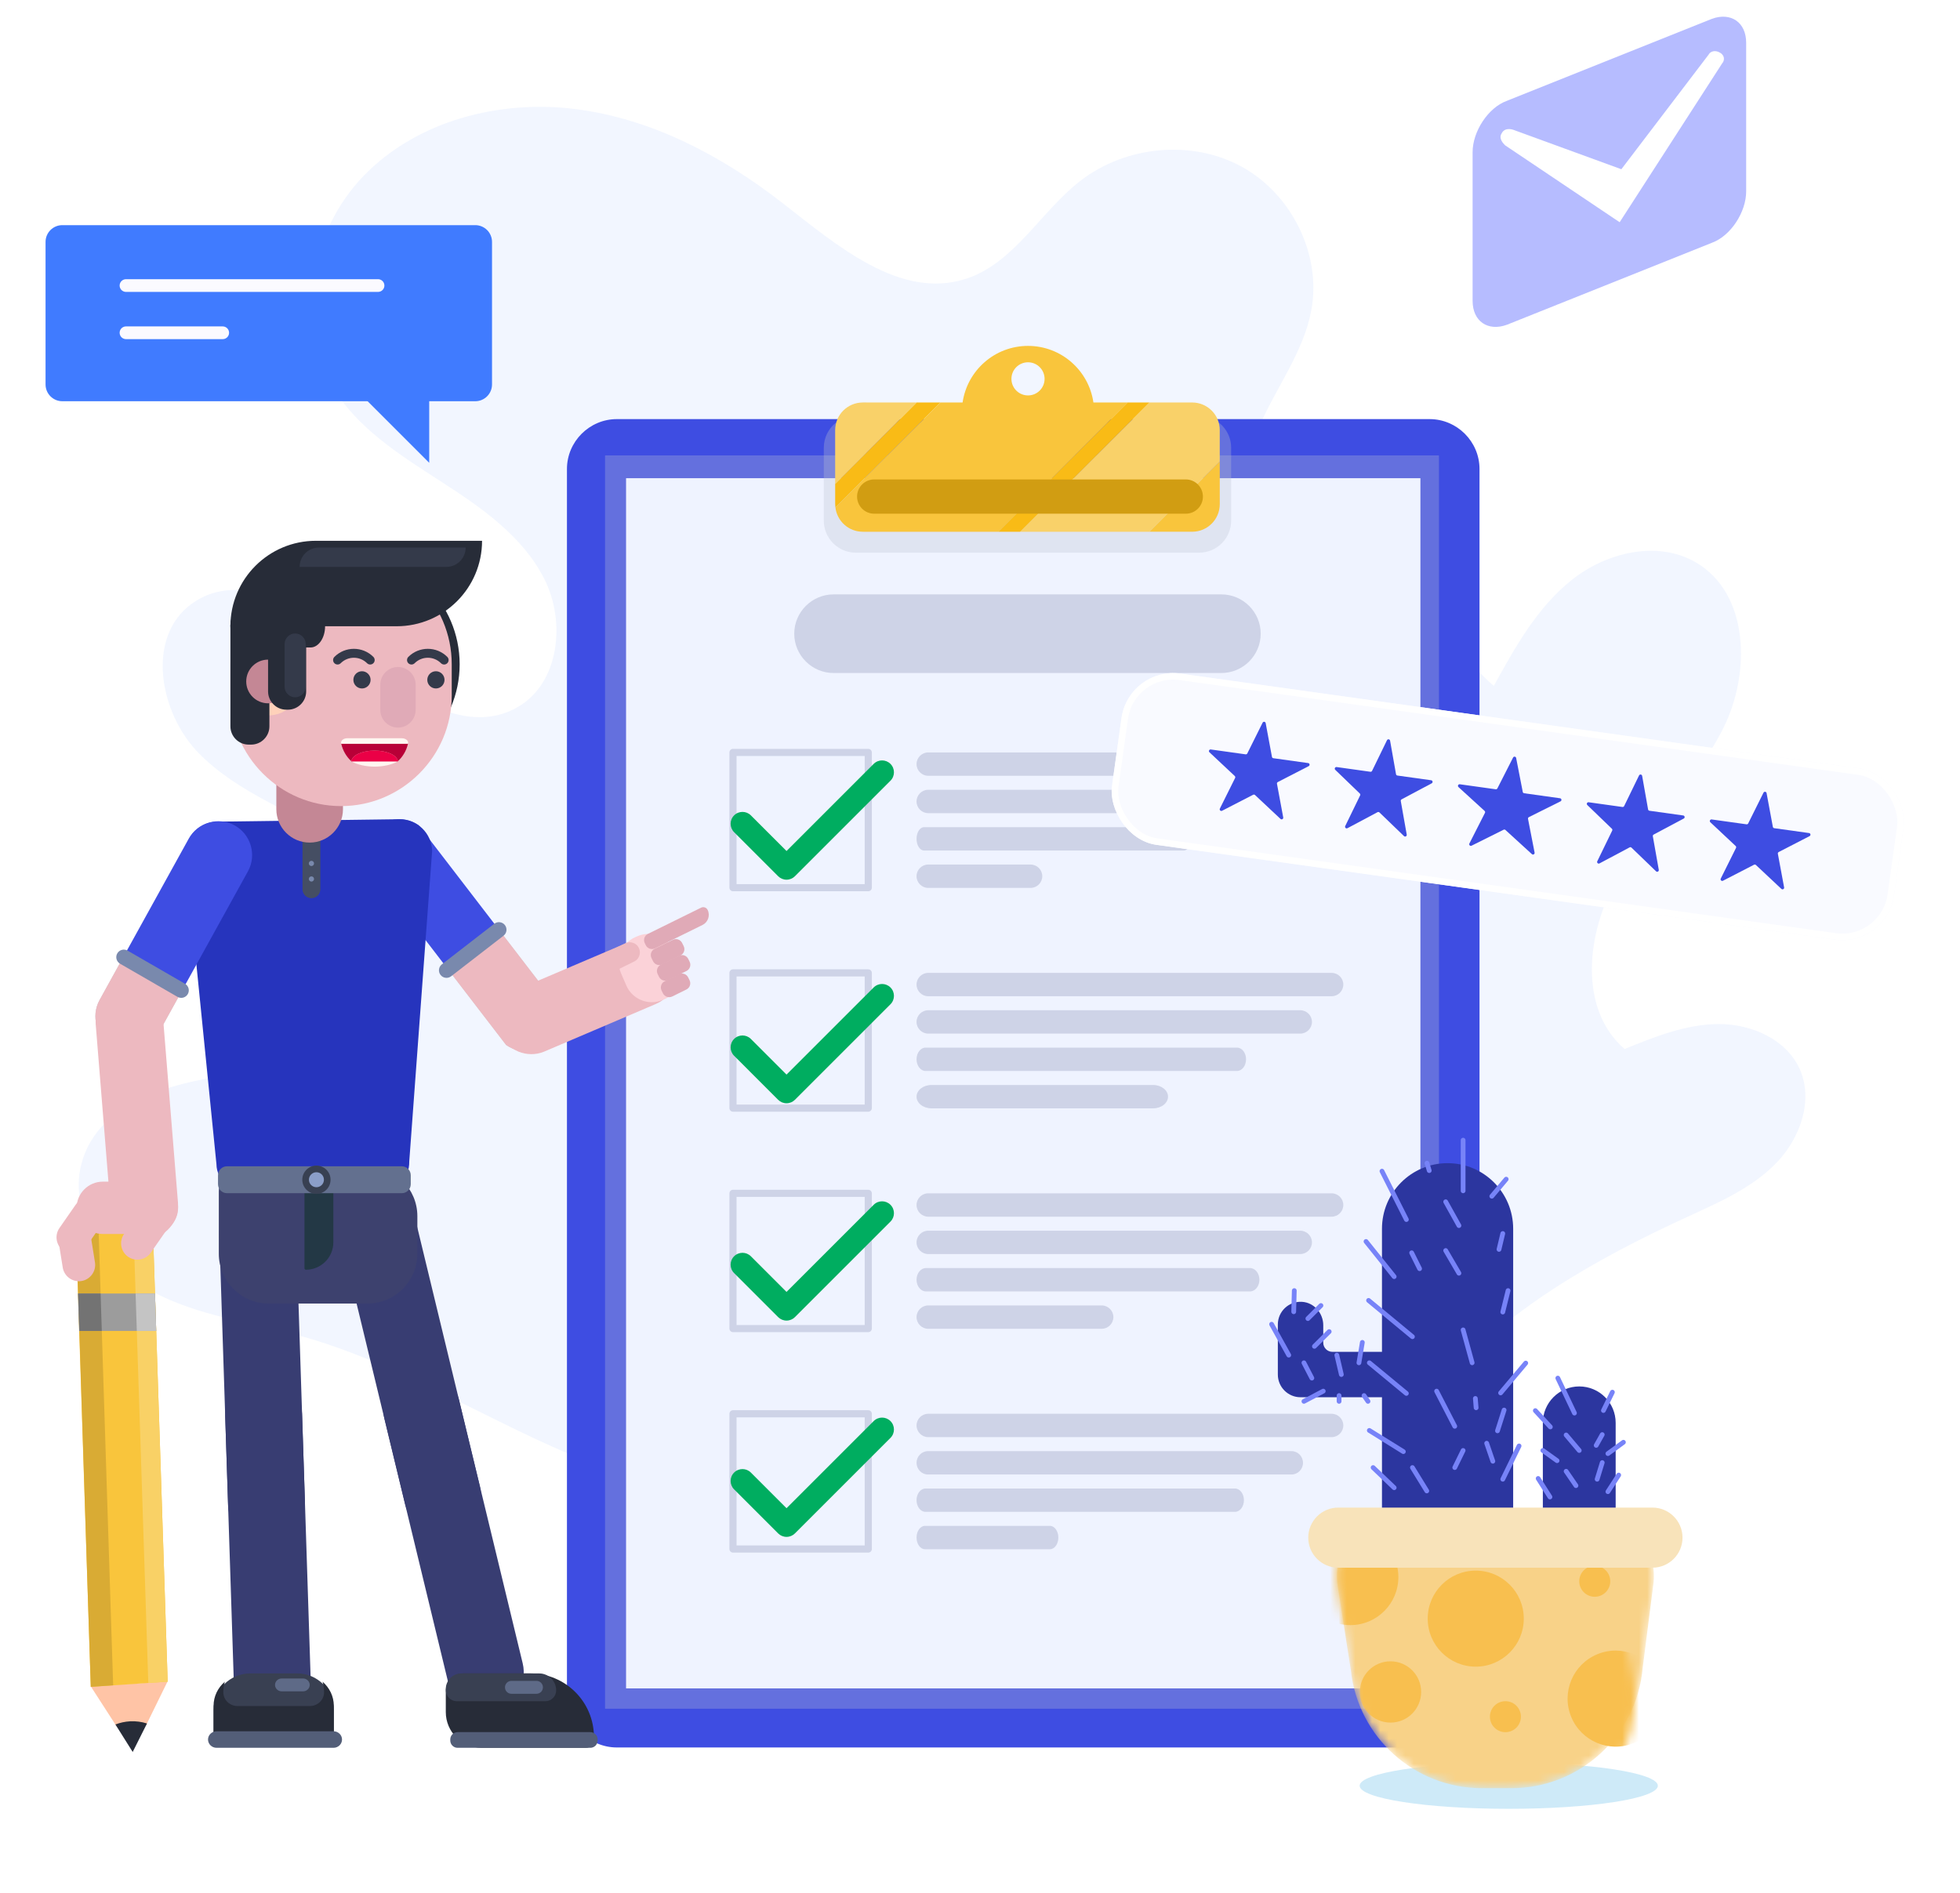 <svg width="235" height="227" viewBox="0 0 235 227" fill="none" xmlns="http://www.w3.org/2000/svg">
<path opacity="0.34" d="M172.676 166.181C180.551 157.022 191.387 150.948 202.362 145.904C206.128 144.172 210.041 142.47 212.938 139.505C215.835 136.539 217.486 131.925 215.76 128.155C214.134 124.601 209.954 122.787 206.046 122.806C202.137 122.825 198.406 124.323 194.786 125.798C189.196 120.966 190.211 111.798 193.903 105.397C197.596 98.996 203.34 93.907 206.635 87.293C209.931 80.679 209.722 71.188 203.346 67.451C198.763 64.766 192.663 66.216 188.496 69.511C184.329 72.806 181.665 77.593 179.109 82.249C174.126 77.996 170.975 71.663 170.588 65.123C153.202 82.858 142.451 106.953 140.865 131.738C139.723 149.593 143.345 167.691 151.057 183.821C153.98 189.936 158.924 202.207 162.53 190.938C165.494 181.677 165.866 174.101 172.676 166.181Z" fill="#D9E6FF"/>
<path opacity="0.34" d="M151.017 51.069C153.045 46.408 156.299 42.201 157.226 37.203C158.47 30.491 154.84 23.239 148.846 19.972C142.853 16.705 134.969 17.493 129.564 21.663C124.761 25.371 121.644 31.5 115.883 33.41C107.988 36.027 100.38 29.457 93.818 24.345C86.567 18.695 78.13 14.231 69.008 13.082C59.887 11.933 50.034 14.464 43.63 21.059C37.226 27.655 35.123 38.55 39.878 46.418C42.865 51.361 47.958 54.574 52.812 57.703C57.666 60.831 62.667 64.279 65.267 69.436C67.867 74.593 67.064 81.933 62.054 84.805C55.648 88.477 48.029 83.022 42.565 78.054C37.102 73.087 28.963 68.066 22.986 72.402C17.474 76.4 19.08 85.501 23.856 90.354C28.633 95.206 35.403 97.432 41.141 101.098C46.878 104.765 51.996 111.301 50.184 117.865C48.006 125.759 38.024 127.906 29.87 128.667C21.717 129.429 11.724 131.735 9.734 139.679C8.22 145.727 12.705 151.875 18.188 154.842C23.671 157.81 30.039 158.545 36.047 160.21C52.168 164.676 66.02 175.967 82.512 178.767C104.839 182.557 127.576 169.268 140.202 150.467C150.815 134.664 155.752 115.166 157.06 96.337C158.199 79.962 143.634 68.03 151.017 51.069Z" fill="#D9E6FF"/>
<path opacity="0.5" d="M99.584 219.769C154.583 219.769 199.168 215.345 199.168 209.887C199.168 204.429 154.583 200.005 99.584 200.005C44.585 200.005 0 204.429 0 209.887C0 215.345 44.585 219.769 99.584 219.769Z" fill="white"/>
<path d="M171.403 209.558H73.965C70.671 209.558 67.976 206.863 67.976 203.57V56.247C67.976 52.954 70.671 50.259 73.965 50.259H171.403C174.696 50.259 177.391 52.954 177.391 56.247V203.57C177.391 206.864 174.696 209.558 171.403 209.558Z" fill="#3E4DE2"/>
<path opacity="0.3" d="M172.529 204.911L172.529 54.612L72.546 54.612L72.546 204.911L172.529 204.911Z" fill="#BDC1D4"/>
<path d="M170.305 202.473L170.305 57.346L75.063 57.346L75.063 202.473L170.305 202.473Z" fill="#EFF3FF"/>
<path d="M146.442 80.708H99.942C97.35 80.708 95.228 78.586 95.228 75.994C95.228 73.402 97.35 71.28 99.942 71.28H146.442C149.035 71.28 151.156 73.401 151.156 75.994C151.156 78.587 149.035 80.708 146.442 80.708Z" fill="#CED3E7"/>
<path d="M159.661 93.033H111.291C110.521 93.033 109.891 92.403 109.891 91.633C109.891 90.862 110.521 90.232 111.291 90.232H159.661C160.431 90.232 161.061 90.862 161.061 91.633C161.06 92.403 160.431 93.033 159.661 93.033Z" fill="#CED3E7"/>
<path d="M155.901 97.513H111.29C110.52 97.513 109.89 96.883 109.89 96.113C109.89 95.343 110.52 94.713 111.29 94.713H155.901C156.671 94.713 157.301 95.343 157.301 96.113C157.301 96.883 156.671 97.513 155.901 97.513Z" fill="#CED3E7"/>
<path d="M141.924 101.995H110.792C110.296 101.995 109.891 101.365 109.891 100.595C109.891 99.824 110.296 99.194 110.792 99.194H141.924C142.42 99.194 142.825 99.824 142.825 100.595C142.825 101.365 142.419 101.995 141.924 101.995Z" fill="#CED3E7"/>
<path d="M123.567 106.477H111.29C110.52 106.477 109.89 105.847 109.89 105.077C109.89 104.307 110.52 103.677 111.29 103.677H123.567C124.337 103.677 124.967 104.307 124.967 105.077C124.967 105.847 124.337 106.477 123.567 106.477Z" fill="#CED3E7"/>
<path d="M104.104 90.232H87.884V106.452H104.104V90.232Z" stroke="#CED3E7" stroke-width="0.855" stroke-miterlimit="10" stroke-linecap="round" stroke-linejoin="round"/>
<path d="M94.304 105.494C93.926 105.494 93.564 105.343 93.296 105.076L88.016 99.795C87.46 99.239 87.46 98.337 88.016 97.781C88.572 97.225 89.474 97.225 90.03 97.781L94.303 102.055L104.752 91.607C105.308 91.05 106.209 91.05 106.766 91.607C107.322 92.163 107.322 93.065 106.766 93.622L95.311 105.077C95.044 105.344 94.682 105.494 94.304 105.494Z" fill="#00AD60"/>
<path d="M159.661 145.905H111.291C110.521 145.905 109.891 145.275 109.891 144.505C109.891 143.735 110.521 143.104 111.291 143.104H159.661C160.431 143.104 161.061 143.735 161.061 144.505C161.06 145.275 160.431 145.905 159.661 145.905Z" fill="#CED3E7"/>
<path d="M155.901 150.387H111.29C110.52 150.387 109.89 149.757 109.89 148.987C109.89 148.217 110.52 147.587 111.29 147.587H155.901C156.671 147.587 157.301 148.217 157.301 148.987C157.301 149.757 156.671 150.387 155.901 150.387Z" fill="#CED3E7"/>
<path d="M149.876 154.867H111.016C110.397 154.867 109.891 154.237 109.891 153.467C109.891 152.696 110.397 152.066 111.016 152.066H149.876C150.494 152.066 151.001 152.696 151.001 153.467C151.001 154.237 150.494 154.867 149.876 154.867Z" fill="#CED3E7"/>
<path d="M132.092 159.349H111.291C110.521 159.349 109.891 158.719 109.891 157.949C109.891 157.179 110.521 156.549 111.291 156.549H132.092C132.862 156.549 133.492 157.179 133.492 157.949C133.491 158.719 132.861 159.349 132.092 159.349Z" fill="#CED3E7"/>
<path d="M104.104 143.104H87.884V159.324H104.104V143.104Z" stroke="#CED3E7" stroke-width="0.855" stroke-miterlimit="10" stroke-linecap="round" stroke-linejoin="round"/>
<path d="M94.304 158.366C93.926 158.366 93.564 158.216 93.296 157.949L88.016 152.668C87.46 152.112 87.46 151.21 88.016 150.654C88.572 150.098 89.474 150.098 90.03 150.654L94.303 154.927L104.752 144.48C105.308 143.923 106.209 143.923 106.766 144.48C107.322 145.036 107.322 145.938 106.766 146.494L95.311 157.949C95.044 158.216 94.682 158.366 94.304 158.366Z" fill="#00AD60"/>
<path d="M159.661 172.341H111.291C110.521 172.341 109.891 171.711 109.891 170.941C109.891 170.171 110.521 169.541 111.291 169.541H159.661C160.431 169.541 161.061 170.171 161.061 170.941C161.06 171.711 160.431 172.341 159.661 172.341Z" fill="#CED3E7"/>
<path d="M154.858 176.822H111.26C110.507 176.822 109.892 176.192 109.892 175.422C109.892 174.652 110.507 174.021 111.26 174.021H154.858C155.611 174.021 156.226 174.652 156.226 175.422C156.226 176.192 155.61 176.822 154.858 176.822Z" fill="#CED3E7"/>
<path d="M148.072 181.303H110.964C110.374 181.303 109.89 180.673 109.89 179.903C109.89 179.133 110.374 178.503 110.964 178.503H148.072C148.663 178.503 149.145 179.133 149.145 179.903C149.146 180.673 148.663 181.303 148.072 181.303Z" fill="#CED3E7"/>
<path d="M125.887 185.785H110.9C110.345 185.785 109.891 185.155 109.891 184.385C109.891 183.614 110.345 182.984 110.9 182.984H125.887C126.442 182.984 126.895 183.614 126.895 184.385C126.895 185.155 126.442 185.785 125.887 185.785Z" fill="#CED3E7"/>
<path d="M104.104 169.541H87.884V185.761H104.104V169.541Z" stroke="#CED3E7" stroke-width="0.855" stroke-miterlimit="10" stroke-linecap="round" stroke-linejoin="round"/>
<path d="M104.104 116.669H87.884V132.889H104.104V116.669Z" stroke="#CED3E7" stroke-width="0.855" stroke-miterlimit="10" stroke-linecap="round" stroke-linejoin="round"/>
<path d="M159.661 119.469H111.291C110.521 119.469 109.891 118.839 109.891 118.069C109.891 117.299 110.521 116.669 111.291 116.669H159.661C160.431 116.669 161.061 117.299 161.061 118.069C161.06 118.839 160.431 119.469 159.661 119.469Z" fill="#CED3E7"/>
<path d="M155.901 123.95H111.29C110.52 123.95 109.89 123.32 109.89 122.55C109.89 121.779 110.52 121.149 111.29 121.149H155.901C156.671 121.149 157.301 121.779 157.301 122.55C157.301 123.32 156.671 123.95 155.901 123.95Z" fill="#CED3E7"/>
<path d="M148.318 128.431H110.972C110.377 128.431 109.891 127.801 109.891 127.031C109.891 126.261 110.378 125.631 110.972 125.631H148.318C148.913 125.631 149.399 126.261 149.399 127.031C149.399 127.801 148.913 128.431 148.318 128.431Z" fill="#CED3E7"/>
<path d="M138.255 132.913H111.68C110.696 132.913 109.891 132.283 109.891 131.512C109.891 130.742 110.696 130.112 111.68 130.112H138.255C139.238 130.112 140.044 130.742 140.044 131.512C140.044 132.283 139.239 132.913 138.255 132.913Z" fill="#CED3E7"/>
<path opacity="0.31" d="M146.15 50.688H100.226C99.342 51.39 98.773 52.472 98.773 53.688V62.442C98.773 63.178 98.984 63.863 99.344 64.446C100.018 65.541 101.225 66.274 102.606 66.274H143.779C145.896 66.274 147.612 64.558 147.612 62.442V53.688C147.612 52.676 147.216 51.758 146.574 51.072C146.444 50.933 146.3 50.806 146.15 50.688Z" fill="#BDC1D4"/>
<g opacity="0.36">
<path opacity="0.69" d="M142.488 59.717H140.603H134.647H121.831H119.946H107.488C106.184 59.717 105.045 59.025 104.408 57.991C104.069 57.44 103.869 56.794 103.869 56.099V54.836V48.267H103.756C101.758 48.267 100.138 49.887 100.138 51.885V58.886V60.148C100.138 60.843 100.337 61.49 100.676 62.041C101.314 63.075 102.452 63.766 103.756 63.766H116.215H118.099H130.915H136.871H138.755H142.628C144.626 63.766 146.246 62.146 146.246 60.148V59.716H142.488V59.717Z" fill="#BDC1D4"/>
</g>
<path d="M109.9 48.267L100.138 58.029V60.46C100.138 60.594 100.148 60.725 100.164 60.856L112.753 48.267H109.9Z" fill="#F9BB16"/>
<path d="M103.445 48.267C101.619 48.267 100.138 49.747 100.138 51.574V58.029L109.9 48.267L103.445 48.267Z" fill="#F9D169"/>
<path d="M137.812 63.766H142.94C144.767 63.766 146.247 62.286 146.247 60.459V55.331L137.812 63.766Z" fill="#F9C53C"/>
<path d="M131.099 48.267C130.541 44.43 127.247 41.48 123.256 41.48C119.264 41.48 115.97 44.43 115.413 48.267H112.754L100.165 60.856C100.361 62.495 101.753 63.767 103.446 63.767H119.691L135.191 48.267H131.099ZM123.256 47.42C122.159 47.42 121.269 46.53 121.269 45.433C121.269 44.336 122.159 43.446 123.256 43.446C124.353 43.446 125.243 44.336 125.243 45.433C125.243 46.53 124.353 47.42 123.256 47.42Z" fill="#F9C53C"/>
<path d="M146.247 51.574C146.247 49.747 144.766 48.267 142.94 48.267H137.804L122.304 63.767H137.812L146.247 55.331V51.574H146.247Z" fill="#F9D169"/>
<path d="M135.191 48.267L119.691 63.767H122.304L137.804 48.267H135.191Z" fill="#F9BB16"/>
<path d="M142.174 61.603H104.815C103.681 61.603 102.761 60.684 102.761 59.549C102.761 58.415 103.681 57.495 104.815 57.495H142.174C143.309 57.495 144.228 58.415 144.228 59.549C144.229 60.684 143.309 61.603 142.174 61.603Z" fill="#D19D12"/>
<path d="M94.304 184.304C93.926 184.304 93.564 184.154 93.296 183.887L88.016 178.606C87.46 178.05 87.46 177.147 88.016 176.591C88.572 176.035 89.474 176.035 90.03 176.592L94.303 180.865L104.752 170.417C105.308 169.861 106.209 169.861 106.766 170.417C107.322 170.974 107.322 171.875 106.766 172.432L95.311 183.887C95.044 184.154 94.682 184.304 94.304 184.304Z" fill="#00AD60"/>
<path d="M94.304 132.304C93.926 132.304 93.564 132.154 93.296 131.887L88.016 126.606C87.46 126.05 87.46 125.147 88.016 124.591C88.572 124.035 89.474 124.035 90.03 124.592L94.303 128.865L104.752 118.417C105.308 117.861 106.209 117.861 106.766 118.417C107.322 118.974 107.322 119.875 106.766 120.432L95.311 131.887C95.044 132.154 94.682 132.304 94.304 132.304Z" fill="#00AD60"/>
<path d="M15.637 206.778C16.271 206.738 16.886 206.82 17.465 206.996L18.005 205.894L20.089 201.643L17.769 201.788L13.559 202.052L10.877 202.22L13.832 206.798L14.049 207.134C14.547 206.937 15.08 206.813 15.637 206.778Z" fill="#FFC4A6"/>
<path d="M13.569 202.107L17.781 201.822L20.104 201.665L19.903 195.52L19.84 193.582L18.358 148.191L18.299 146.39L15.977 146.547L11.765 146.832L9.081 147.014L9.139 148.814L10.621 194.206L10.684 196.143L10.885 202.289L13.569 202.107Z" fill="#F9C53C"/>
<path d="M13.569 202.107L13.368 195.962L13.305 194.025L11.823 147.629L9.139 147.81L10.621 194.207L10.684 196.144L10.885 202.289L13.569 202.107Z" fill="#D9AB34"/>
<path d="M17.581 195.678L17.781 201.823L20.104 201.666L19.903 195.521L19.84 193.583L18.358 148.191L16.036 148.348L17.518 193.74L17.581 195.678Z" fill="#F9D166"/>
<path d="M9.345 155.12L9.491 159.608H18.73L18.584 155.12H9.345Z" fill="#9C9C9C"/>
<path d="M9.373 155.12L9.516 159.608H12.206L12.062 155.12H9.373Z" fill="#737373"/>
<path d="M16.257 155.12L16.403 159.608H18.731L18.584 155.12H16.257Z" fill="#C4C4C4"/>
<path d="M15.602 206.42C14.984 206.453 14.393 206.586 13.839 206.799L15.91 210.097L17.624 206.681C16.984 206.48 16.305 206.383 15.602 206.42Z" fill="#272C38"/>
<path d="M54.148 183.833C51.683 184.429 49.179 182.899 48.583 180.434L40.951 148.862C40.355 146.398 41.884 143.893 44.349 143.297C46.814 142.701 49.318 144.23 49.914 146.695L57.546 178.268C58.142 180.733 56.613 183.237 54.148 183.833Z" fill="#383D72"/>
<path d="M59.27 205.03C56.805 205.626 54.301 204.097 53.706 201.631L46.074 170.06C45.478 167.595 47.007 165.09 49.472 164.494C51.937 163.898 54.441 165.427 55.037 167.892L62.669 199.465C63.264 201.931 61.736 204.434 59.27 205.03Z" fill="#383D72"/>
<path d="M32.106 184.984C29.572 185.066 27.431 183.059 27.349 180.525L26.295 148.061C26.213 145.526 28.219 143.385 30.753 143.302C33.288 143.22 35.429 145.226 35.511 147.761L36.565 180.226C36.647 182.761 34.641 184.902 32.106 184.984Z" fill="#383D72"/>
<path d="M32.812 206.779C30.278 206.861 28.137 204.854 28.055 202.32L27.001 169.856C26.919 167.322 28.925 165.181 31.459 165.098C33.994 165.016 36.136 167.022 36.218 169.557L37.271 202.022C37.353 204.556 35.347 206.697 32.812 206.779Z" fill="#383D72"/>
<path d="M44.078 156.322H32.2C28.919 156.322 26.235 153.638 26.235 150.357V142.878C26.235 141.221 27.578 139.878 29.236 139.878H44.078C47.358 139.878 50.041 142.562 50.041 145.843V150.357C50.041 153.638 47.358 156.322 44.078 156.322Z" fill="#3D416E"/>
<path d="M59.327 110.847L50.209 98.975C48.384 97.694 45.842 98.138 44.561 99.964C43.28 101.789 43.724 104.331 45.549 105.612L53.715 116.243C56.286 115.775 57.93 113.341 59.327 110.847Z" fill="#3E4DE2"/>
<path d="M65.343 118.68L59.327 110.847C57.931 113.341 56.287 115.774 53.714 116.243L60.683 125.316C62.508 126.597 65.049 126.153 66.331 124.328C67.612 122.503 67.168 119.961 65.343 118.68Z" fill="#CBCED6"/>
<path d="M65.343 118.68L59.327 110.847C57.931 113.341 56.287 115.774 53.714 116.243L60.683 125.316C62.508 126.597 65.049 126.153 66.331 124.328C67.612 122.503 67.168 119.961 65.343 118.68Z" fill="#EDB9C0"/>
<path d="M80.778 115.102C79.914 113.046 77.526 112.07 75.47 112.934L62.127 118.624C60.071 119.487 59.095 121.876 59.959 123.932C60.822 125.988 63.21 126.964 65.267 126.101L78.609 120.41C80.665 119.547 81.641 117.158 80.778 115.102Z" fill="#EDB9C0"/>
<path d="M47.878 98.242L26.051 98.532C23.916 98.56 22.193 100.33 22.221 102.464L25.949 139.579C25.977 141.714 27.846 142.822 29.98 142.793L45.436 142.73C47.57 142.702 49.098 141.406 49.07 139.272L51.81 102.071C51.782 99.937 50.013 98.213 47.878 98.242Z" fill="#2634BD"/>
<path d="M40.024 208.496H25.607V205.052C25.607 202.646 27.575 200.679 29.981 200.679H35.651C38.057 200.679 40.025 202.646 40.025 205.052V208.496H40.024Z" fill="#394052"/>
<path d="M38.678 201.674C38.791 202.078 38.856 202.501 38.856 202.939C38.856 203.85 38.092 204.589 37.149 204.589H28.482C27.539 204.589 26.775 203.85 26.775 202.939C26.775 202.502 26.84 202.078 26.953 201.674C26.13 202.386 25.607 203.416 25.607 204.561V208.498H40.024V204.561C40.024 203.416 39.501 202.386 38.678 201.674Z" fill="#272C38"/>
<path d="M39.984 209.598H25.966C25.402 209.598 24.941 209.152 24.941 208.606C24.941 208.061 25.403 207.615 25.966 207.615H39.984C40.548 207.615 41.009 208.061 41.009 208.606C41.009 209.152 40.547 209.598 39.984 209.598Z" fill="#535E78"/>
<path d="M36.337 202.827H33.773C33.334 202.827 32.975 202.48 32.975 202.056C32.975 201.632 33.334 201.285 33.773 201.285H36.337C36.776 201.285 37.135 201.632 37.135 202.056C37.135 202.48 36.776 202.827 36.337 202.827Z" fill="#5E6A87"/>
<path d="M76.188 112.375L76.44 112.266C78.109 111.543 80.066 112.318 80.787 113.987L81.424 115.458C82.145 117.127 81.37 119.084 79.701 119.805L79.448 119.914C77.779 120.636 75.822 119.861 75.1 118.192L74.465 116.724C73.743 115.055 74.518 113.097 76.188 112.375Z" fill="#FBD2D8"/>
<path d="M11.938 119.922C10.86 121.874 11.575 124.353 13.527 125.431C15.479 126.509 17.958 125.794 19.036 123.842L21.692 119.035C19.19 117.849 17.136 116.058 15.1 114.198L11.938 119.922Z" fill="#CBCED6"/>
<path d="M28.137 98.985C26.185 97.907 23.706 98.622 22.628 100.574L15.101 114.199C17.136 116.059 19.191 117.849 21.692 119.036L29.726 104.494C30.804 102.542 30.089 100.063 28.137 98.985Z" fill="#3E4DE2"/>
<path d="M11.938 119.922C10.86 121.874 11.575 124.353 13.527 125.431C15.479 126.509 17.958 125.794 19.036 123.842L21.692 119.035C19.19 117.849 17.136 116.058 15.1 114.198L11.938 119.922Z" fill="#EDB9C0"/>
<path d="M19.56 122.21C19.381 119.987 17.415 118.315 15.193 118.495C12.97 118.674 11.298 120.64 11.477 122.862L13.258 144.896C13.438 147.118 15.403 148.79 17.626 148.611C19.848 148.431 21.52 146.465 21.341 144.243L19.56 122.21Z" fill="#EDB9C0"/>
<path d="M18.215 147.98H12.325C10.599 147.98 9.187 146.568 9.187 144.842C9.187 143.116 10.599 141.704 12.325 141.704H18.215C19.941 141.704 21.354 143.116 21.354 144.842C21.354 146.568 19.941 147.98 18.215 147.98Z" fill="#EDB9C0"/>
<path d="M7.614 149.991C6.73 149.376 6.511 148.15 7.126 147.267L9.054 144.495C9.669 143.612 10.896 143.392 11.779 144.007C12.662 144.622 12.882 145.848 12.267 146.731L10.338 149.502C9.724 150.387 8.498 150.606 7.614 149.991Z" fill="#EDB9C0"/>
<path d="M9.762 153.622C8.699 153.792 7.691 153.061 7.521 151.998L6.988 148.663C6.818 147.601 7.548 146.592 8.611 146.422C9.674 146.252 10.683 146.983 10.853 148.045L11.386 151.38C11.556 152.443 10.825 153.452 9.762 153.622Z" fill="#EDB9C0"/>
<path d="M15.357 150.712C14.473 150.097 14.254 148.871 14.868 147.988L16.797 145.216C17.412 144.332 18.638 144.113 19.521 144.728C20.405 145.343 20.624 146.569 20.01 147.452L18.081 150.223C17.466 151.107 16.24 151.327 15.357 150.712Z" fill="#EDB9C0"/>
<path d="M70.264 209.597H57.734C55.367 209.597 53.45 207.679 53.45 205.313V202.782C53.45 201.62 54.392 200.679 55.553 200.679H63.587C67.799 200.679 71.212 204.093 71.212 208.304V208.648C71.213 209.173 70.788 209.597 70.264 209.597Z" fill="#272C38"/>
<path d="M70.777 209.598H54.864C54.38 209.598 53.987 209.205 53.987 208.72V208.595C53.987 208.111 54.38 207.718 54.864 207.718H70.777C71.262 207.718 71.655 208.11 71.655 208.595V208.72C71.655 209.205 71.262 209.598 70.777 209.598Z" fill="#535E78"/>
<path d="M65.38 204.013H54.778C54.044 204.013 53.45 203.419 53.45 202.686V202.546C53.45 201.515 54.286 200.679 55.317 200.679H64.651C65.773 200.679 66.683 201.588 66.683 202.711C66.682 203.43 66.099 204.013 65.38 204.013Z" fill="#394052"/>
<path d="M64.322 203.12H61.319C60.892 203.12 60.545 202.774 60.545 202.346C60.545 201.918 60.891 201.571 61.319 201.571H64.322C64.749 201.571 65.096 201.918 65.096 202.346C65.096 202.774 64.749 203.12 64.322 203.12Z" fill="#5E6A87"/>
<path d="M21.279 119.543L14.394 115.567C13.961 115.317 13.812 114.763 14.062 114.331C14.312 113.898 14.866 113.749 15.299 113.999L22.185 117.975C22.617 118.225 22.766 118.779 22.516 119.212C22.266 119.645 21.713 119.793 21.279 119.543Z" fill="#7989AD"/>
<path d="M60.376 112.208L54.089 117.075C53.693 117.381 53.125 117.309 52.818 116.913C52.512 116.518 52.585 115.949 52.98 115.643L59.267 110.775C59.663 110.469 60.231 110.542 60.538 110.937C60.844 111.333 60.771 111.902 60.376 112.208Z" fill="#7989AD"/>
<path d="M76.598 113.673C76.894 114.273 76.645 115.006 76.045 115.302L73.598 116.509C73.218 116.696 72.755 116.538 72.567 116.159L72.171 115.356C71.985 114.977 72.142 114.513 72.521 114.326L74.969 113.12C75.569 112.824 76.302 113.073 76.598 113.673Z" fill="#EDB9C0"/>
<path d="M84.228 110.923L78.542 113.726C78.129 113.929 77.63 113.76 77.427 113.348L77.307 113.104C77.104 112.692 77.273 112.193 77.686 111.99L84.059 108.849C84.349 108.706 84.7 108.825 84.843 109.115C85.172 109.784 84.897 110.594 84.228 110.923Z" fill="#E0AAB7"/>
<path d="M81.593 114.574L79.415 115.648C79.003 115.851 78.504 115.682 78.301 115.27L78.115 114.893C77.912 114.481 78.082 113.982 78.494 113.779L80.672 112.705C81.084 112.502 81.583 112.671 81.786 113.084L81.972 113.46C82.175 113.872 82.006 114.371 81.593 114.574Z" fill="#E0AAB7"/>
<path d="M82.306 116.444L80.128 117.518C79.715 117.721 79.216 117.551 79.013 117.139L78.849 116.804C78.645 116.392 78.815 115.893 79.227 115.69L81.405 114.616C81.817 114.413 82.316 114.582 82.52 114.995L82.684 115.329C82.887 115.742 82.718 116.241 82.306 116.444Z" fill="#E0AAB7"/>
<path d="M82.298 118.662L80.601 119.498C80.189 119.701 79.69 119.532 79.487 119.12L79.321 118.782C79.118 118.37 79.287 117.871 79.699 117.668L81.395 116.832C81.808 116.629 82.307 116.798 82.51 117.211L82.676 117.548C82.879 117.961 82.71 118.459 82.298 118.662Z" fill="#E0AAB7"/>
<path d="M37.339 107.711C36.749 107.711 36.27 107.232 36.27 106.642V98.397H38.409V106.643C38.409 107.233 37.93 107.711 37.339 107.711Z" fill="#454E63"/>
<path d="M37.027 100.666C37.027 100.493 37.167 100.354 37.34 100.354C37.512 100.354 37.652 100.494 37.652 100.666C37.652 100.838 37.512 100.978 37.34 100.978C37.167 100.978 37.027 100.839 37.027 100.666Z" fill="#304D5E"/>
<path d="M37.027 103.543C37.027 103.37 37.167 103.23 37.34 103.23C37.512 103.23 37.652 103.371 37.652 103.543C37.652 103.715 37.512 103.855 37.34 103.855C37.167 103.855 37.027 103.715 37.027 103.543Z" fill="#7989AD"/>
<path d="M37.027 105.407C37.027 105.234 37.167 105.095 37.34 105.095C37.512 105.095 37.652 105.235 37.652 105.407C37.652 105.58 37.512 105.719 37.34 105.719C37.167 105.72 37.027 105.58 37.027 105.407Z" fill="#7989AD"/>
<path d="M41.843 92.925C34.545 92.925 28.575 86.954 28.575 79.657C28.575 72.359 34.545 66.389 41.843 66.389C49.14 66.389 55.111 72.359 55.111 79.657C55.111 86.954 49.14 92.925 41.843 92.925Z" fill="#272C38"/>
<path d="M37.126 101.045C34.929 101.045 33.132 99.247 33.132 97.05V92.837C33.132 90.641 34.93 88.843 37.126 88.843C39.323 88.843 41.121 90.641 41.121 92.837V97.05C41.121 99.247 39.323 101.045 37.126 101.045Z" fill="#C48795"/>
<path d="M40.894 96.668C33.597 96.668 27.627 90.698 27.627 83.4V79.657C27.627 72.359 33.597 66.389 40.894 66.389C48.192 66.389 54.162 72.359 54.162 79.657V83.4C54.162 90.698 48.192 96.668 40.894 96.668Z" fill="#EDB9C0"/>
<path d="M36.215 81.72C36.215 83.971 34.392 85.794 32.141 85.794C29.891 85.794 28.067 83.971 28.067 81.72C28.067 79.47 29.891 77.647 32.141 77.647C34.392 77.647 36.215 79.47 36.215 81.72Z" fill="#FFD1BA"/>
<path d="M30.112 89.294H29.816C28.612 89.294 27.627 88.309 27.627 87.104V75.05C27.627 73.846 28.612 72.86 29.816 72.86H30.112C31.317 72.86 32.302 73.846 32.302 75.05V87.104C32.302 88.309 31.316 89.294 30.112 89.294Z" fill="#272C38"/>
<path d="M37.234 77.646H29.37C28.411 77.646 27.626 76.5 27.626 75.1C27.626 73.7 28.411 72.554 29.37 72.554H37.234C38.193 72.554 38.978 73.7 38.978 75.1C38.978 76.501 38.193 77.646 37.234 77.646Z" fill="#272C38"/>
<path d="M47.716 87.254C46.55 87.254 45.597 86.3 45.597 85.134V82.106C45.597 80.941 46.55 79.986 47.716 79.986C48.882 79.986 49.836 80.94 49.836 82.106V85.134C49.835 86.3 48.882 87.254 47.716 87.254Z" fill="#E0AAB7"/>
<path d="M44.433 81.529C44.433 82.099 43.971 82.561 43.401 82.561C42.83 82.561 42.369 82.099 42.369 81.529C42.369 80.958 42.831 80.496 43.401 80.496C43.971 80.497 44.433 80.959 44.433 81.529Z" fill="#343A4A"/>
<path d="M53.297 81.529C53.297 82.099 52.835 82.561 52.264 82.561C51.694 82.561 51.232 82.099 51.232 81.529C51.232 80.958 51.695 80.496 52.264 80.496C52.835 80.497 53.297 80.959 53.297 81.529Z" fill="#343A4A"/>
<path d="M48.916 89.186H40.914C41.099 90.011 41.532 90.743 42.132 91.297C42.173 90.584 43.402 90.012 44.915 90.012C46.428 90.012 47.656 90.584 47.698 91.297C48.298 90.742 48.731 90.011 48.916 89.186Z" fill="#B80037"/>
<path d="M48.176 88.53H41.627C41.158 88.53 40.809 88.847 40.912 89.18L40.914 89.186H48.916C48.916 89.184 48.917 89.182 48.918 89.18C49.02 88.845 48.648 88.53 48.176 88.53Z" fill="#FFF6F1"/>
<path d="M44.915 90.012C43.402 90.012 42.173 90.584 42.132 91.296C42.145 91.309 42.158 91.321 42.172 91.333H47.659C47.672 91.321 47.685 91.309 47.699 91.296C47.657 90.584 46.428 90.012 44.915 90.012Z" fill="#EB0046"/>
<path d="M47.658 91.334H42.172C42.899 91.707 43.86 91.934 44.915 91.934C45.97 91.934 46.932 91.707 47.658 91.334Z" fill="#FFF6F1"/>
<path d="M40.473 79.153C41.554 78.073 43.307 78.073 44.387 79.153" stroke="#343A4A" stroke-width="1.071" stroke-miterlimit="10" stroke-linecap="round"/>
<path d="M49.337 79.153C50.418 78.073 52.17 78.073 53.251 79.153" stroke="#343A4A" stroke-width="1.071" stroke-miterlimit="10" stroke-linecap="round"/>
<path d="M47.549 75.101H27.627C27.627 69.44 32.215 64.852 37.876 64.852H57.798C57.798 70.512 53.209 75.101 47.549 75.101Z" fill="#272C38"/>
<path d="M34.761 81.721C34.761 83.168 33.588 84.341 32.142 84.341C30.695 84.341 29.522 83.168 29.522 81.721C29.522 80.274 30.695 79.102 32.142 79.102C33.588 79.102 34.761 80.275 34.761 81.721Z" fill="#C48795"/>
<path d="M34.52 85.106H34.331C33.127 85.106 32.141 84.121 32.141 82.916V76.34C32.141 75.136 33.126 74.15 34.331 74.15H34.52C35.725 74.15 36.71 75.136 36.71 76.34V82.916C36.71 84.121 35.725 85.106 34.52 85.106Z" fill="#272C38"/>
<path d="M35.388 83.62C34.692 83.62 34.123 83.051 34.123 82.355V77.233C34.123 76.537 34.692 75.968 35.388 75.968C36.084 75.968 36.654 76.537 36.654 77.233V82.355C36.654 83.051 36.084 83.62 35.388 83.62Z" fill="#343A4A"/>
<path d="M53.512 67.984H35.923C35.923 66.701 36.962 65.661 38.245 65.661H55.835C55.835 66.944 54.795 67.984 53.512 67.984Z" fill="#343A4A"/>
<path d="M36.674 152.267C36.58 152.267 36.505 152.191 36.505 152.097V141.902C36.505 141.808 36.581 141.732 36.674 141.732H39.799C39.893 141.732 39.968 141.808 39.968 141.902V148.973C39.968 150.792 38.493 152.267 36.674 152.267Z" fill="#233845"/>
<path d="M48.171 143.089H27.218C26.622 143.089 26.14 142.607 26.14 142.012V140.939C26.14 140.344 26.622 139.861 27.218 139.861H48.171C48.766 139.861 49.249 140.344 49.249 140.939V142.012C49.248 142.606 48.766 143.089 48.171 143.089Z" fill="#63708F"/>
<path d="M36.244 141.474C36.244 140.538 37.003 139.78 37.938 139.78C38.873 139.78 39.633 140.539 39.633 141.474C39.633 142.41 38.874 143.168 37.938 143.168C37.002 143.168 36.244 142.41 36.244 141.474Z" fill="#384052"/>
<path d="M37.04 141.474C37.04 140.978 37.443 140.575 37.939 140.575C38.435 140.575 38.838 140.978 38.838 141.474C38.838 141.97 38.435 142.373 37.939 142.373C37.443 142.373 37.04 141.97 37.04 141.474Z" fill="#8B9EC9"/>
<path opacity="0.41" d="M180.895 216.915C190.769 216.915 198.772 215.675 198.772 214.146C198.772 212.617 190.769 211.377 180.895 211.377C171.022 211.377 163.019 212.617 163.019 214.146C163.019 215.675 171.022 216.915 180.895 216.915Z" fill="#88CCEC"/>
<path d="M173.561 191.16C169.217 191.16 165.696 187.639 165.696 183.295V147.353C165.696 143.009 169.217 139.488 173.561 139.488C177.905 139.488 181.426 143.01 181.426 147.353V183.295C181.426 187.638 177.905 191.16 173.561 191.16Z" fill="#2C369F"/>
<mask id="mask0_2005_7" style="mask-type:luminance" maskUnits="userSpaceOnUse" x="160" y="181" width="39" height="34">
<path d="M181.2 214.442H177.695C169.623 214.442 162.846 208.363 161.971 200.339L160.332 189.847C159.848 185.409 163.324 181.533 167.789 181.533H190.797C195.201 181.533 198.657 185.308 198.27 189.695L196.955 200.017C196.234 208.181 189.396 214.442 181.2 214.442Z" fill="white"/>
</mask>
<g mask="url(#mask0_2005_7)">
<path d="M181.2 214.442H177.695C169.623 214.442 162.846 208.363 161.971 200.339L160.332 189.847C159.848 185.409 163.324 181.533 167.789 181.533H190.797C195.201 181.533 198.657 185.308 198.27 189.695L196.955 200.017C196.234 208.181 189.396 214.442 181.2 214.442Z" fill="#F8D288"/>
</g>
<mask id="mask1_2005_7" style="mask-type:luminance" maskUnits="userSpaceOnUse" x="160" y="181" width="39" height="34">
<path d="M181.2 214.442H177.695C169.623 214.442 162.846 208.363 161.971 200.339L160.332 189.847C159.848 185.409 163.324 181.533 167.789 181.533H190.797C195.201 181.533 198.657 185.308 198.27 189.695L196.955 200.017C196.234 208.181 189.396 214.442 181.2 214.442Z" fill="white"/>
</mask>
<g mask="url(#mask1_2005_7)">
<path d="M176.939 199.866C180.119 199.866 182.698 197.288 182.698 194.107C182.698 190.927 180.119 188.349 176.939 188.349C173.758 188.349 171.18 190.927 171.18 194.107C171.18 197.288 173.758 199.866 176.939 199.866Z" fill="#F8BF4F"/>
</g>
<mask id="mask2_2005_7" style="mask-type:luminance" maskUnits="userSpaceOnUse" x="160" y="181" width="39" height="34">
<path d="M181.2 214.442H177.695C169.623 214.442 162.846 208.363 161.971 200.339L160.332 189.847C159.848 185.409 163.324 181.533 167.789 181.533H190.797C195.201 181.533 198.657 185.308 198.27 189.695L196.955 200.017C196.234 208.181 189.396 214.442 181.2 214.442Z" fill="white"/>
</mask>
<g mask="url(#mask2_2005_7)">
<path d="M161.904 194.885C165.084 194.885 167.662 192.306 167.662 189.126C167.662 185.945 165.084 183.367 161.904 183.367C158.723 183.367 156.145 185.945 156.145 189.126C156.145 192.306 158.723 194.885 161.904 194.885Z" fill="#F8BF4F"/>
</g>
<mask id="mask3_2005_7" style="mask-type:luminance" maskUnits="userSpaceOnUse" x="156" y="183" width="41" height="38">
<path d="M186.222 218.399L182.981 219.732C175.515 222.801 166.936 219.755 163.076 212.666L157.57 203.586C155.436 199.664 157.177 194.758 161.307 193.061L182.587 184.313C186.66 182.639 191.292 184.816 192.601 189.02L195.31 199.067C197.747 206.892 193.803 215.283 186.222 218.399Z" fill="white"/>
</mask>
<g mask="url(#mask3_2005_7)">
<path d="M195.9 209.027C198.841 207.817 200.246 204.452 199.036 201.511C197.827 198.569 194.462 197.165 191.521 198.374C188.579 199.583 187.175 202.948 188.384 205.89C189.593 208.831 192.958 210.236 195.9 209.027Z" fill="#F8BF4F"/>
</g>
<mask id="mask4_2005_7" style="mask-type:luminance" maskUnits="userSpaceOnUse" x="160" y="181" width="39" height="34">
<path d="M181.2 214.442H177.695C169.623 214.442 162.846 208.363 161.971 200.339L160.332 189.847C159.848 185.409 163.324 181.533 167.789 181.533H190.797C195.201 181.533 198.657 185.308 198.27 189.695L196.955 200.017C196.234 208.181 189.396 214.442 181.2 214.442Z" fill="white"/>
</mask>
<g mask="url(#mask4_2005_7)">
<path d="M189.349 189.627C189.349 188.601 190.181 187.769 191.208 187.769C192.234 187.769 193.066 188.601 193.066 189.627C193.066 190.654 192.234 191.486 191.208 191.486C190.181 191.486 189.349 190.654 189.349 189.627Z" fill="#F8BF4F"/>
</g>
<mask id="mask5_2005_7" style="mask-type:luminance" maskUnits="userSpaceOnUse" x="160" y="181" width="39" height="34">
<path d="M181.2 214.442H177.695C169.623 214.442 162.846 208.363 161.971 200.339L160.332 189.847C159.848 185.409 163.324 181.533 167.789 181.533H190.797C195.201 181.533 198.657 185.308 198.27 189.695L196.955 200.017C196.234 208.181 189.396 214.442 181.2 214.442Z" fill="white"/>
</mask>
<g mask="url(#mask5_2005_7)">
<path d="M178.638 205.866C178.638 204.84 179.47 204.008 180.496 204.008C181.523 204.008 182.355 204.84 182.355 205.866C182.355 206.893 181.523 207.725 180.496 207.725C179.47 207.724 178.638 206.892 178.638 205.866Z" fill="#F8BF4F"/>
</g>
<mask id="mask6_2005_7" style="mask-type:luminance" maskUnits="userSpaceOnUse" x="160" y="181" width="39" height="34">
<path d="M181.2 214.442H177.695C169.623 214.442 162.846 208.363 161.971 200.339L160.332 189.847C159.848 185.409 163.324 181.533 167.789 181.533H190.797C195.201 181.533 198.657 185.308 198.27 189.695L196.955 200.017C196.234 208.181 189.396 214.442 181.2 214.442Z" fill="white"/>
</mask>
<g mask="url(#mask6_2005_7)">
<path d="M163.043 202.9C163.043 200.871 164.688 199.226 166.718 199.226C168.747 199.226 170.393 200.871 170.393 202.9C170.393 204.93 168.747 206.575 166.718 206.575C164.688 206.575 163.043 204.929 163.043 202.9Z" fill="#F8BF4F"/>
</g>
<path d="M189.349 185.72C186.939 185.72 184.984 183.766 184.984 181.355V170.627C184.984 168.216 186.939 166.262 189.349 166.262C191.76 166.262 193.715 168.216 193.715 170.627V181.355C193.715 183.765 191.76 185.72 189.349 185.72Z" fill="#2C369F"/>
<path d="M167.864 162.112H159.751C159.146 162.112 158.656 161.622 158.656 161.018V158.927C158.656 157.476 157.562 156.21 156.115 156.116C154.529 156.014 153.21 157.27 153.21 158.833V164.779C153.21 164.789 153.212 164.798 153.212 164.807C153.212 164.817 153.21 164.826 153.21 164.836C153.21 166.339 154.429 167.559 155.933 167.559H167.865C169.369 167.559 170.588 166.339 170.588 164.836C170.588 163.332 169.368 162.112 167.864 162.112Z" fill="#2C369F"/>
<path d="M198.126 187.998H160.46C158.47 187.998 156.856 186.385 156.856 184.395C156.856 182.405 158.47 180.791 160.46 180.791H198.126C200.116 180.791 201.73 182.404 201.73 184.395C201.73 186.385 200.116 187.998 198.126 187.998Z" fill="#F8E3BA"/>
<path d="M175.425 142.803V136.729" stroke="#7783F8" stroke-width="0.57" stroke-miterlimit="10" stroke-linecap="round" stroke-linejoin="round"/>
<path d="M168.622 146.248L165.696 140.446" stroke="#7783F8" stroke-width="0.57" stroke-miterlimit="10" stroke-linecap="round" stroke-linejoin="round"/>
<path d="M169.347 160.299L164.089 155.947" stroke="#7783F8" stroke-width="0.57" stroke-miterlimit="10" stroke-linecap="round" stroke-linejoin="round"/>
<path d="M168.621 167.098L164.179 163.427" stroke="#7783F8" stroke-width="0.57" stroke-miterlimit="10" stroke-linecap="round" stroke-linejoin="round"/>
<path d="M168.259 174.078L164.179 171.54" stroke="#7783F8" stroke-width="0.57" stroke-miterlimit="10" stroke-linecap="round" stroke-linejoin="round"/>
<path d="M188.774 169.456L186.779 165.263" stroke="#7783F8" stroke-width="0.57" stroke-miterlimit="10" stroke-linecap="round" stroke-linejoin="round"/>
<path d="M192.785 174.316L194.644 172.957" stroke="#7783F8" stroke-width="0.57" stroke-miterlimit="10" stroke-linecap="round" stroke-linejoin="round"/>
<path d="M192.247 169.149L193.322 166.95" stroke="#7783F8" stroke-width="0.57" stroke-miterlimit="10" stroke-linecap="round" stroke-linejoin="round"/>
<path d="M189.349 173.943L187.776 172.084" stroke="#7783F8" stroke-width="0.57" stroke-miterlimit="10" stroke-linecap="round" stroke-linejoin="round"/>
<path d="M188.955 178.158L187.776 176.436" stroke="#7783F8" stroke-width="0.57" stroke-miterlimit="10" stroke-linecap="round" stroke-linejoin="round"/>
<path d="M186.689 175.166L184.984 173.942" stroke="#7783F8" stroke-width="0.57" stroke-miterlimit="10" stroke-linecap="round" stroke-linejoin="round"/>
<path d="M185.836 179.519L184.422 177.298" stroke="#7783F8" stroke-width="0.57" stroke-miterlimit="10" stroke-linecap="round" stroke-linejoin="round"/>
<path d="M185.883 171.118L184.084 169.163" stroke="#7783F8" stroke-width="0.57" stroke-miterlimit="10" stroke-linecap="round" stroke-linejoin="round"/>
<path d="M176.508 163.426L175.425 159.483" stroke="#7783F8" stroke-width="0.57" stroke-miterlimit="10" stroke-linecap="round" stroke-linejoin="round"/>
<path d="M174.423 171.041L172.247 166.826" stroke="#7783F8" stroke-width="0.57" stroke-miterlimit="10" stroke-linecap="round" stroke-linejoin="round"/>
<path d="M174.423 175.99L175.425 173.942" stroke="#7783F8" stroke-width="0.57" stroke-miterlimit="10" stroke-linecap="round" stroke-linejoin="round"/>
<path d="M178.989 175.232L178.249 173.075" stroke="#7783F8" stroke-width="0.57" stroke-miterlimit="10" stroke-linecap="round" stroke-linejoin="round"/>
<path d="M180.18 177.391L182.133 173.398" stroke="#7783F8" stroke-width="0.57" stroke-miterlimit="10" stroke-linecap="round" stroke-linejoin="round"/>
<path d="M171.069 178.793L169.347 175.991" stroke="#7783F8" stroke-width="0.57" stroke-miterlimit="10" stroke-linecap="round" stroke-linejoin="round"/>
<path d="M167.159 178.408L164.633 175.991" stroke="#7783F8" stroke-width="0.57" stroke-miterlimit="10" stroke-linecap="round" stroke-linejoin="round"/>
<path d="M178.865 143.454L180.588 141.407" stroke="#7783F8" stroke-width="0.57" stroke-miterlimit="10" stroke-linecap="round" stroke-linejoin="round"/>
<path d="M179.92 167.041L182.932 163.462" stroke="#7783F8" stroke-width="0.57" stroke-miterlimit="10" stroke-linecap="round" stroke-linejoin="round"/>
<path d="M154.519 162.508L152.462 158.803" stroke="#7783F8" stroke-width="0.57" stroke-miterlimit="10" stroke-linecap="round" stroke-linejoin="round"/>
<path d="M155.114 157.307L155.182 154.769" stroke="#7783F8" stroke-width="0.57" stroke-miterlimit="10" stroke-linecap="round" stroke-linejoin="round"/>
<path d="M156.813 158.123L158.378 156.56" stroke="#7783F8" stroke-width="0.57" stroke-miterlimit="10" stroke-linecap="round" stroke-linejoin="round"/>
<path d="M157.596 161.454L159.367 159.687" stroke="#7783F8" stroke-width="0.57" stroke-miterlimit="10" stroke-linecap="round" stroke-linejoin="round"/>
<path d="M157.29 165.263L156.338 163.427" stroke="#7783F8" stroke-width="0.57" stroke-miterlimit="10" stroke-linecap="round" stroke-linejoin="round"/>
<path d="M162.933 163.428L163.341 160.98" stroke="#7783F8" stroke-width="0.57" stroke-miterlimit="10" stroke-linecap="round" stroke-linejoin="round"/>
<path d="M160.825 164.835L160.281 162.508" stroke="#7783F8" stroke-width="0.57" stroke-miterlimit="10" stroke-linecap="round" stroke-linejoin="round"/>
<path d="M158.656 166.826L156.338 168.05" stroke="#7783F8" stroke-width="0.57" stroke-miterlimit="10" stroke-linecap="round" stroke-linejoin="round"/>
<path d="M160.553 167.359V168.051" stroke="#7783F8" stroke-width="0.57" stroke-miterlimit="10" stroke-linecap="round" stroke-linejoin="round"/>
<path d="M163.544 167.359L164.02 168.051" stroke="#7783F8" stroke-width="0.57" stroke-miterlimit="10" stroke-linecap="round" stroke-linejoin="round"/>
<path d="M174.924 152.685L173.335 149.965" stroke="#7783F8" stroke-width="0.57" stroke-miterlimit="10" stroke-linecap="round" stroke-linejoin="round"/>
<path d="M179.727 149.828L180.18 147.925" stroke="#7783F8" stroke-width="0.57" stroke-miterlimit="10" stroke-linecap="round" stroke-linejoin="round"/>
<path d="M174.924 146.973L173.335 144.117" stroke="#7783F8" stroke-width="0.57" stroke-miterlimit="10" stroke-linecap="round" stroke-linejoin="round"/>
<path d="M167.158 153.094L163.782 148.878" stroke="#7783F8" stroke-width="0.57" stroke-miterlimit="10" stroke-linecap="round" stroke-linejoin="round"/>
<path d="M180.18 157.341L180.815 154.769" stroke="#7783F8" stroke-width="0.57" stroke-miterlimit="10" stroke-linecap="round" stroke-linejoin="round"/>
<path d="M170.207 152.141L169.256 150.237" stroke="#7783F8" stroke-width="0.57" stroke-miterlimit="10" stroke-linecap="round" stroke-linejoin="round"/>
<path d="M192.785 178.884L194.077 176.89" stroke="#7783F8" stroke-width="0.57" stroke-miterlimit="10" stroke-linecap="round" stroke-linejoin="round"/>
<path d="M191.493 177.391L192.105 175.395" stroke="#7783F8" stroke-width="0.57" stroke-miterlimit="10" stroke-linecap="round" stroke-linejoin="round"/>
<path d="M191.38 173.331L192.105 172.039" stroke="#7783F8" stroke-width="0.57" stroke-miterlimit="10" stroke-linecap="round" stroke-linejoin="round"/>
<path d="M179.545 171.586L180.338 169.093" stroke="#7783F8" stroke-width="0.57" stroke-miterlimit="10" stroke-linecap="round" stroke-linejoin="round"/>
<path d="M176.984 168.82L176.893 167.704" stroke="#7783F8" stroke-width="0.57" stroke-miterlimit="10" stroke-linecap="round" stroke-linejoin="round"/>
<path d="M171.363 140.379L171.092 139.488" stroke="#7783F8" stroke-width="0.57" stroke-miterlimit="10" stroke-linecap="round" stroke-linejoin="round"/>
<path d="M56.982 48.116H7.472C6.362 48.116 5.462 47.216 5.462 46.106V29.01C5.462 27.9 6.362 27 7.472 27H56.982C58.092 27 58.992 27.9 58.992 29.01V46.106C58.992 47.216 58.092 48.116 56.982 48.116Z" fill="#407BFF"/>
<path d="M15.107 34.243H45.325" stroke="#FBFAFF" stroke-width="1.524" stroke-miterlimit="10" stroke-linecap="round" stroke-linejoin="round"/>
<path d="M15.107 39.906H26.703" stroke="#FBFAFF" stroke-width="1.524" stroke-miterlimit="10" stroke-linecap="round" stroke-linejoin="round"/>
<g filter="url(#filter0_d_2005_7)">
<g clip-path="url(#clip0_2005_7)">
<rect x="135.332" y="76" width="94.676" height="20.735" rx="6.26" transform="rotate(7.954 135.332 76)" fill="#F9FAFF"/>
<path d="M151.384 82.753C151.468 82.585 151.717 82.62 151.752 82.805L152.505 86.855C152.521 86.938 152.587 87.002 152.671 87.013L156.847 87.597C157.036 87.623 157.079 87.877 156.91 87.964L153.208 89.871C153.132 89.911 153.09 89.996 153.106 90.081L153.856 94.115C153.891 94.301 153.668 94.423 153.53 94.294L150.474 91.427C150.413 91.37 150.324 91.358 150.25 91.396L146.525 93.315C146.357 93.402 146.176 93.223 146.26 93.054L148.088 89.38C148.126 89.303 148.11 89.209 148.047 89.15L145.01 86.302C144.871 86.171 144.982 85.939 145.171 85.965L149.347 86.549C149.43 86.56 149.512 86.517 149.549 86.442L151.384 82.753Z" fill="#3E4DE2"/>
<path d="M166.298 84.855C166.381 84.685 166.634 84.72 166.667 84.907L167.38 88.932C167.395 89.015 167.462 89.08 167.546 89.092L171.594 89.657C171.782 89.683 171.826 89.934 171.659 90.024L168.051 91.946C167.976 91.986 167.936 92.069 167.951 92.152L168.664 96.178C168.697 96.364 168.472 96.484 168.335 96.353L165.392 93.515C165.331 93.457 165.239 93.444 165.165 93.484L161.557 95.406C161.389 95.495 161.206 95.318 161.289 95.147L163.078 91.472C163.115 91.395 163.099 91.304 163.038 91.245L160.095 88.408C159.959 88.276 160.07 88.047 160.258 88.073L164.306 88.639C164.39 88.651 164.472 88.607 164.509 88.531L166.298 84.855Z" fill="#3E4DE2"/>
<path d="M181.415 86.933C181.5 86.767 181.746 86.801 181.782 86.984L182.576 91.059C182.592 91.141 182.658 91.204 182.741 91.215L187.045 91.817C187.236 91.843 187.277 92.1 187.105 92.185L183.311 94.078C183.232 94.117 183.189 94.204 183.206 94.29L183.994 98.333C184.03 98.518 183.809 98.642 183.67 98.515L180.5 95.619C180.44 95.564 180.353 95.552 180.281 95.588L176.439 97.504C176.27 97.588 176.092 97.409 176.177 97.241L178.043 93.569C178.083 93.49 178.066 93.395 178.001 93.335L174.87 90.476C174.728 90.346 174.839 90.111 175.029 90.138L179.333 90.739C179.416 90.751 179.497 90.708 179.534 90.634L181.415 86.933Z" fill="#3E4DE2"/>
<path d="M196.52 89.078C196.603 88.907 196.856 88.943 196.889 89.129L197.602 93.155C197.616 93.238 197.683 93.302 197.767 93.314L201.816 93.88C202.003 93.906 202.048 94.157 201.881 94.246L198.273 96.168C198.198 96.208 198.157 96.292 198.172 96.375L198.885 100.4C198.918 100.587 198.693 100.707 198.557 100.575L195.614 97.738C195.553 97.679 195.461 97.666 195.386 97.706L191.778 99.628C191.611 99.717 191.428 99.54 191.511 99.37L193.3 95.694C193.337 95.618 193.321 95.527 193.259 95.468L190.317 92.63C190.18 92.499 190.292 92.27 190.479 92.296L194.528 92.862C194.612 92.873 194.694 92.83 194.731 92.754L196.52 89.078Z" fill="#3E4DE2"/>
<path d="M211.44 91.145C211.524 90.977 211.774 91.012 211.808 91.196L212.562 95.247C212.577 95.33 212.643 95.393 212.727 95.405L216.903 95.988C217.092 96.015 217.135 96.269 216.966 96.356L213.264 98.263C213.188 98.303 213.146 98.388 213.162 98.473L213.912 102.507C213.947 102.693 213.724 102.815 213.586 102.685L210.53 99.818C210.469 99.762 210.38 99.749 210.306 99.787L206.581 101.707C206.413 101.793 206.232 101.615 206.316 101.446L208.144 97.772C208.182 97.694 208.166 97.601 208.103 97.542L205.066 94.693C204.927 94.563 205.038 94.33 205.227 94.357L209.403 94.94C209.487 94.952 209.568 94.909 209.605 94.834L211.44 91.145Z" fill="#3E4DE2"/>
</g>
<rect x="135.665" y="76.442" width="93.894" height="19.952" rx="5.868" transform="rotate(7.954 135.665 76.442)" stroke="white" stroke-width="0.782"/>
</g>
<path d="M51.462 55.5V48H43.962L51.462 55.5Z" fill="#407BFF"/>
<path d="M205.262 2.255L180.662 12.095C178.407 12.915 176.562 15.785 176.562 18.245V36.08C176.562 38.54 178.407 39.77 180.662 38.95L205.262 29.11C207.517 28.29 209.362 25.42 209.362 22.96V5.125C209.362 2.665 207.517 1.435 205.262 2.255ZM206.493 7.585L194.193 26.65L180.458 17.425C180.253 17.22 179.638 16.605 180.048 15.99C180.457 15.17 181.483 15.58 181.483 15.58L194.397 20.295C194.397 20.295 204.237 7.38 204.852 6.56C205.057 6.15 205.672 5.945 206.287 6.355C206.903 6.765 206.698 7.38 206.493 7.585Z" fill="#B6BCFF"/>
<defs>
<filter id="filter0_d_2005_7" x="126.555" y="74.005" width="108.449" height="45.452" filterUnits="userSpaceOnUse" color-interpolation-filters="sRGB">
<feFlood flood-opacity="0" result="BackgroundImageFix"/>
<feColorMatrix in="SourceAlpha" type="matrix" values="0 0 0 0 0 0 0 0 0 0 0 0 0 0 0 0 0 0 127 0" result="hardAlpha"/>
<feOffset dy="3.912"/>
<feGaussianBlur stdDeviation="2.954"/>
<feComposite in2="hardAlpha" operator="out"/>
<feColorMatrix type="matrix" values="0 0 0 0 0 0 0 0 0 0 0 0 0 0 0 0 0 0 0.25 0"/>
<feBlend mode="normal" in2="BackgroundImageFix" result="effect1_dropShadow_2005_7"/>
<feBlend mode="normal" in="SourceGraphic" in2="effect1_dropShadow_2005_7" result="shape"/>
</filter>
<clipPath id="clip0_2005_7">
<rect x="135.332" y="76" width="94.676" height="20.735" rx="6.26" transform="rotate(7.954 135.332 76)" fill="white"/>
</clipPath>
</defs>
</svg>
